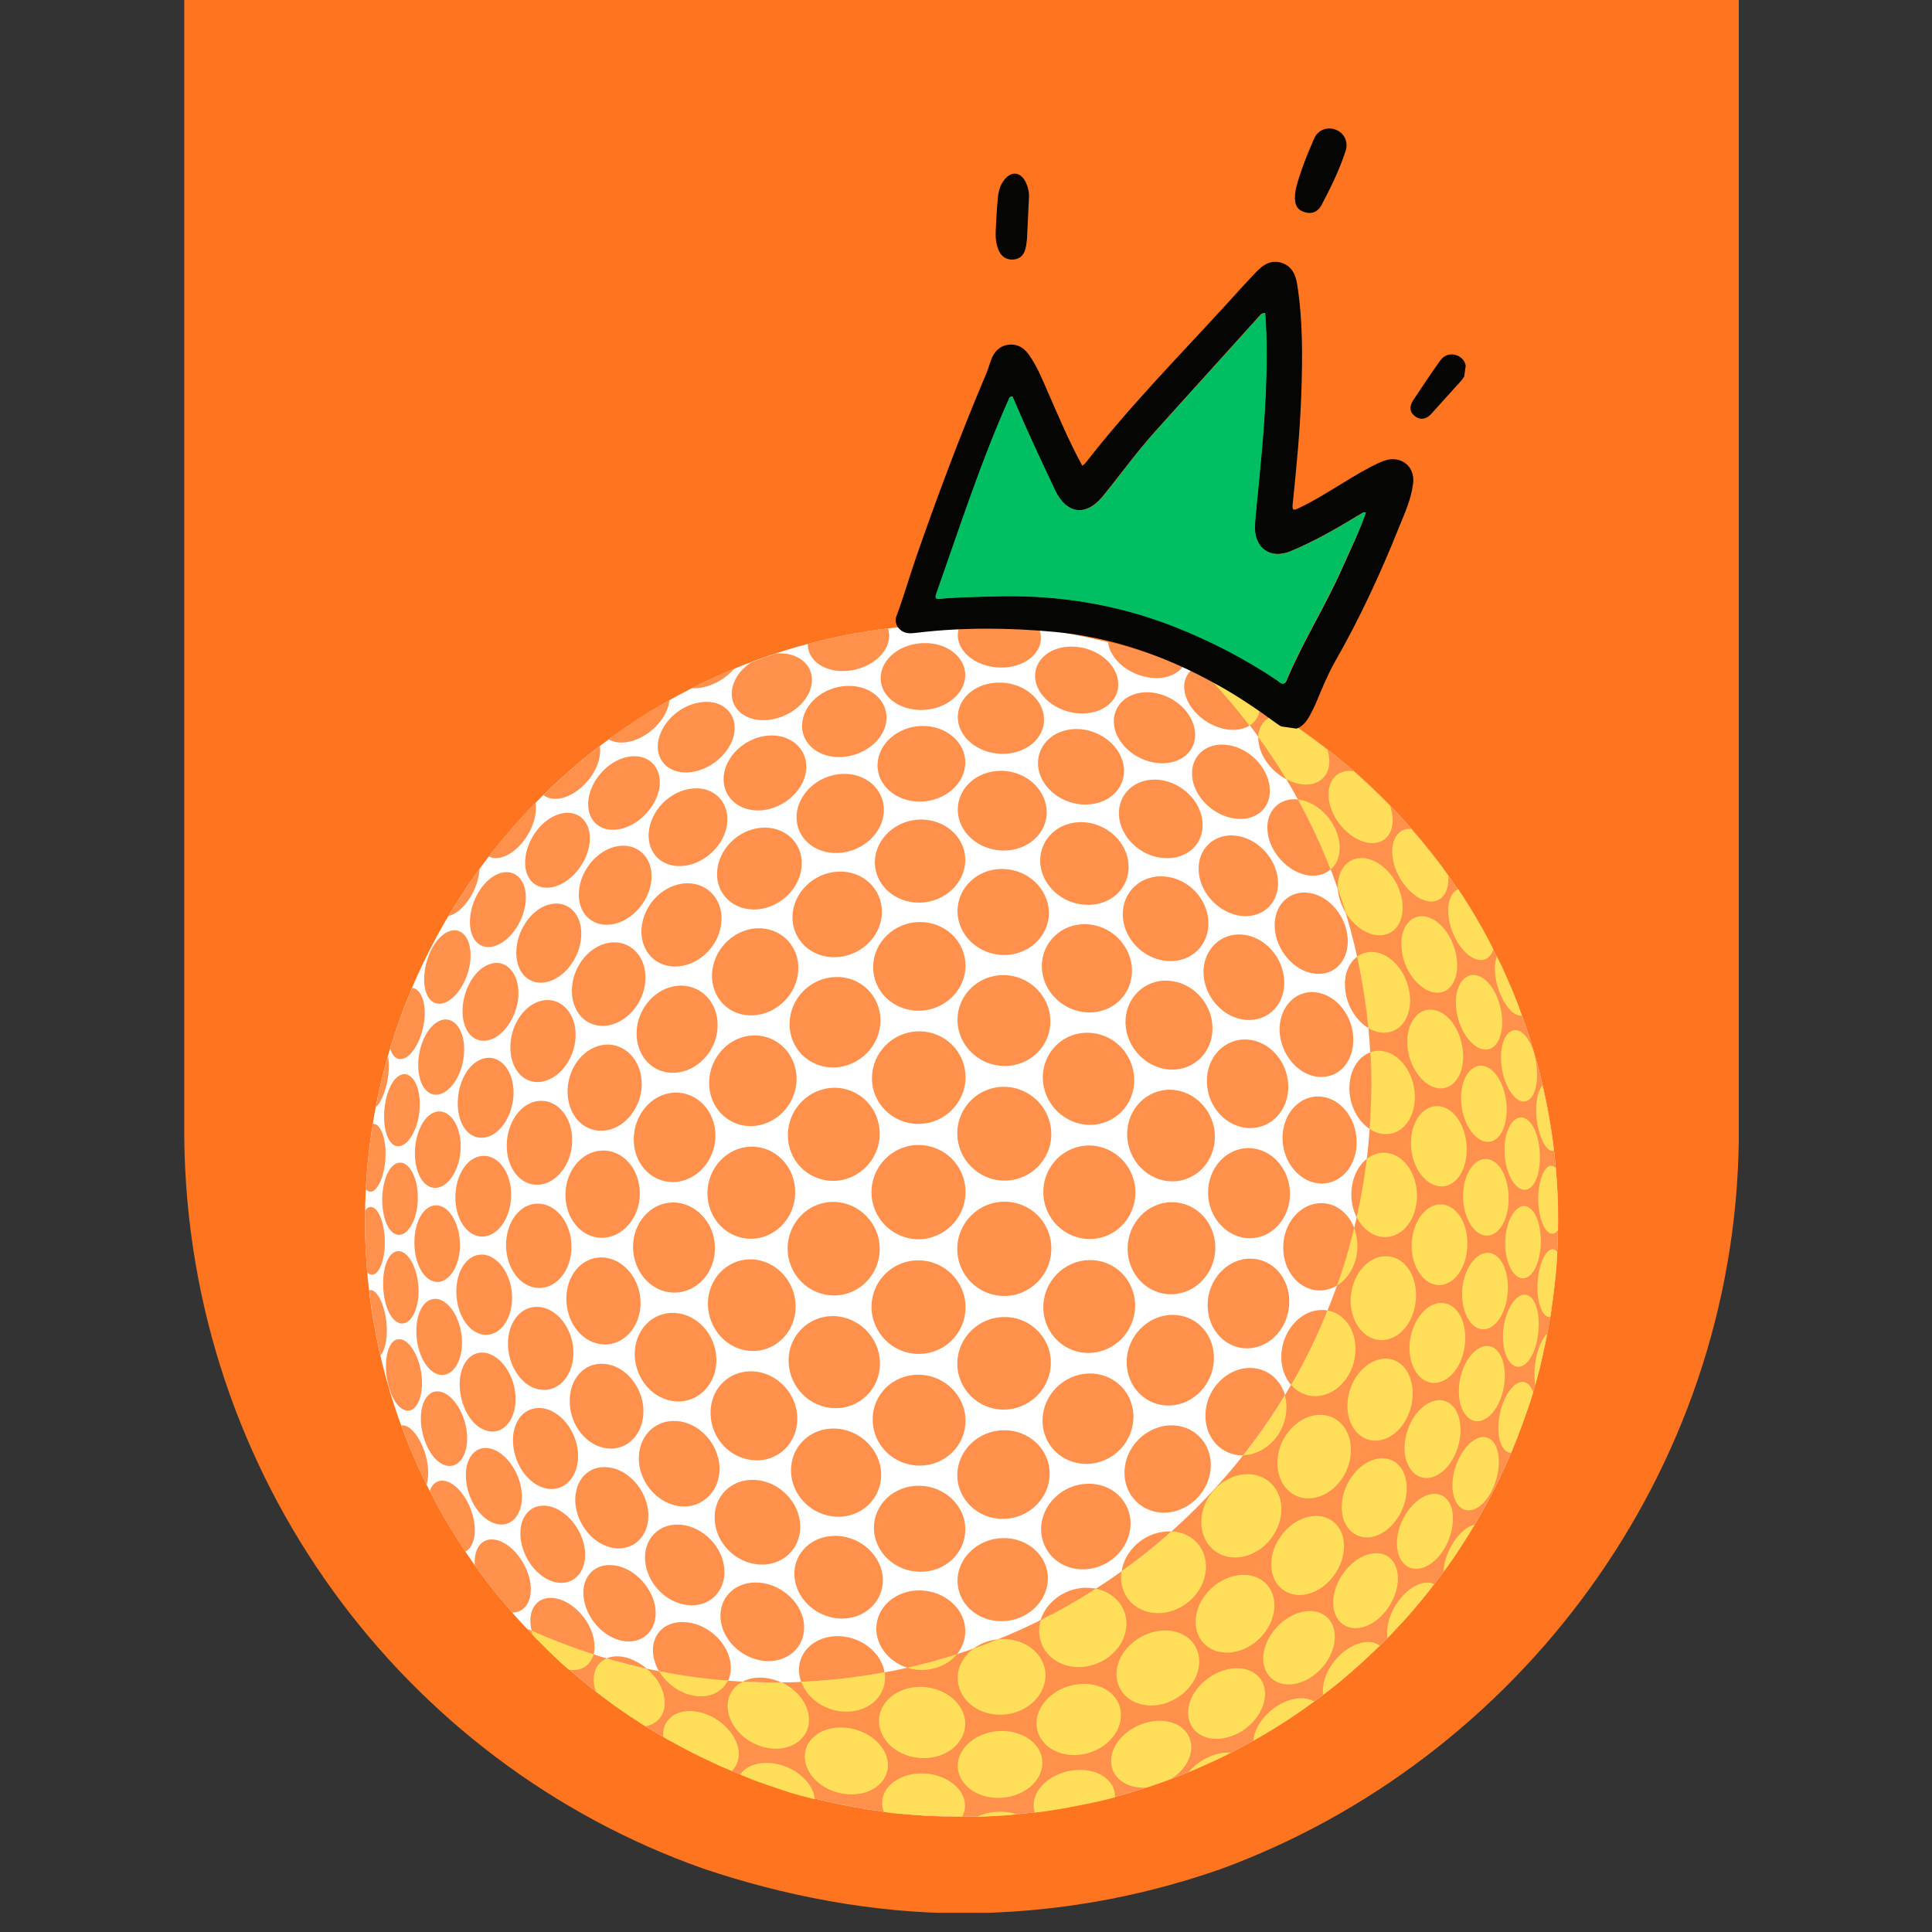 <svg version="1.0" preserveAspectRatio="xMidYMid meet" height="500" viewBox="0 0 375 375" zoomAndPan="magnify" width="500" xmlns:xlink="http://www.w3.org/1999/xlink" xmlns="http://www.w3.org/2000/svg"><rect x="0" y="0" width="375" height="375" fill="#333333" stroke="none"/><defs><clipPath id="71981b931b"><path clip-rule="nonzero" d="M 35.766 0 L 337.5 0 L 337.5 372 L 35.766 372 Z M 35.766 0"></path></clipPath><clipPath id="d70f94ecb1"><path clip-rule="nonzero" d="M 136.398 362.652 C 151.867 367.914 169.453 371.363 186.715 371.363 C 203.977 371.363 220.586 368.406 235.891 363.145 C 236.215 362.98 236.543 362.98 236.867 362.816 C 294.348 341.773 336.688 286.211 337.5 221.273 L 337.5 0 L 35.766 0 L 35.766 221.109 C 36.578 286.539 78.266 342.102 136.398 362.652 Z M 136.398 362.652"></path></clipPath><clipPath id="b12c90f936"><path clip-rule="nonzero" d="M 0.766 0 L 302.5 0 L 302.5 371.52 L 0.766 371.52 Z M 0.766 0"></path></clipPath><clipPath id="efdd7d4f16"><path clip-rule="nonzero" d="M 101.398 362.652 C 116.867 367.914 134.453 371.363 151.715 371.363 C 168.977 371.363 185.586 368.406 200.891 363.145 C 201.215 362.98 201.543 362.98 201.867 362.816 C 259.348 341.773 301.688 286.211 302.5 221.273 L 302.5 0 L 0.766 0 L 0.766 221.109 C 1.578 286.539 43.266 342.102 101.398 362.652 Z M 101.398 362.652"></path></clipPath><clipPath id="c695a0ddcc"><rect height="372" y="0" width="303" x="0"></rect></clipPath><clipPath id="f6fc1531ec"><path clip-rule="nonzero" d="M 70.844 121.105 L 302.594 121.105 L 302.594 352.855 L 70.844 352.855 Z M 70.844 121.105"></path></clipPath><clipPath id="1f7a2f606e"><path clip-rule="nonzero" d="M 103 131 L 302.594 131 L 302.594 352.855 L 103 352.855 Z M 103 131"></path></clipPath><clipPath id="b90cbc08fe"><path clip-rule="nonzero" d="M 173 50 L 275 50 L 275 142 L 173 142 Z M 173 50"></path></clipPath><clipPath id="00bc2eb901"><path clip-rule="nonzero" d="M 188.691 15.016 L 290.41 29.523 L 273.996 144.609 L 172.277 130.102 Z M 188.691 15.016"></path></clipPath><clipPath id="c5d61c8470"><path clip-rule="nonzero" d="M 188.691 15.016 L 290.41 29.523 L 273.996 144.609 L 172.277 130.102 Z M 188.691 15.016"></path></clipPath><clipPath id="60f1e1b65c"><path clip-rule="nonzero" d="M 251 24 L 262 24 L 262 42 L 251 42 Z M 251 24"></path></clipPath><clipPath id="70f55e75d5"><path clip-rule="nonzero" d="M 188.691 15.016 L 290.41 29.523 L 273.996 144.609 L 172.277 130.102 Z M 188.691 15.016"></path></clipPath><clipPath id="c35c7bc0e6"><path clip-rule="nonzero" d="M 188.691 15.016 L 290.41 29.523 L 273.996 144.609 L 172.277 130.102 Z M 188.691 15.016"></path></clipPath><clipPath id="f3481e89f4"><path clip-rule="nonzero" d="M 193 33 L 200 33 L 200 51 L 193 51 Z M 193 33"></path></clipPath><clipPath id="b559294065"><path clip-rule="nonzero" d="M 188.691 15.016 L 290.41 29.523 L 273.996 144.609 L 172.277 130.102 Z M 188.691 15.016"></path></clipPath><clipPath id="5cd5fa865c"><path clip-rule="nonzero" d="M 188.691 15.016 L 290.41 29.523 L 273.996 144.609 L 172.277 130.102 Z M 188.691 15.016"></path></clipPath><clipPath id="4fd111dd23"><path clip-rule="nonzero" d="M 273 68 L 285 68 L 285 82 L 273 82 Z M 273 68"></path></clipPath><clipPath id="7f709c235e"><path clip-rule="nonzero" d="M 188.691 15.016 L 290.41 29.523 L 273.996 144.609 L 172.277 130.102 Z M 188.691 15.016"></path></clipPath><clipPath id="322eb3700f"><path clip-rule="nonzero" d="M 188.691 15.016 L 290.41 29.523 L 273.996 144.609 L 172.277 130.102 Z M 188.691 15.016"></path></clipPath><clipPath id="0fddf4a6f2"><path clip-rule="nonzero" d="M 181 60 L 266 60 L 266 133 L 181 133 Z M 181 60"></path></clipPath><clipPath id="c19643f919"><path clip-rule="nonzero" d="M 188.691 15.016 L 290.41 29.523 L 273.996 144.609 L 172.277 130.102 Z M 188.691 15.016"></path></clipPath><clipPath id="e00763f205"><path clip-rule="nonzero" d="M 188.691 15.016 L 290.41 29.523 L 273.996 144.609 L 172.277 130.102 Z M 188.691 15.016"></path></clipPath></defs><g clip-path="url(#71981b931b)"><g clip-path="url(#d70f94ecb1)"><g transform="matrix(1, 0, 0, 1, 35, 0)"><g clip-path="url(#c695a0ddcc)"><g clip-path="url(#b12c90f936)"><g clip-path="url(#efdd7d4f16)"><path fill-rule="nonzero" fill-opacity="1" d="M 0.766 0 L 302.5 0 L 302.5 371.273 L 0.766 371.273 Z M 0.766 0" fill="#ff751f"></path></g></g></g></g></g></g><g clip-path="url(#f6fc1531ec)"><path fill-rule="nonzero" fill-opacity="1" d="M 302.418 236.871 C 302.418 300.797 250.582 352.633 186.652 352.633 C 153.352 352.633 123.34 338.57 102.219 316.086 C 82.746 295.387 70.844 267.539 70.844 236.871 C 70.844 172.945 122.68 121.105 186.605 121.105 C 203.824 121.105 220.145 124.871 234.773 131.598 C 274.711 149.848 302.418 190.16 302.418 236.871 Z M 302.418 236.871" fill="#ffffff"></path><path fill-rule="nonzero" fill-opacity="1" d="M 302.418 236.871 C 302.418 300.797 250.582 352.633 186.652 352.633 C 153.352 352.633 123.34 338.57 102.219 316.086 C 116.895 322.812 133.219 326.574 150.387 326.574 C 214.312 326.574 266.148 274.738 266.148 210.809 C 266.148 180.188 254.25 152.293 234.82 131.598 C 274.711 149.848 302.418 190.16 302.418 236.871 Z M 261.164 177.129 C 260.695 175.578 260.223 174.074 259.66 172.566 C 259.66 172.613 259.66 172.66 259.66 172.707 C 259.848 174.262 260.363 175.766 261.164 177.129 Z M 261.07 191.664 C 261.258 195.004 263.188 198.109 265.633 199.566 C 265.164 194.863 264.457 190.207 263.422 185.691 C 261.871 186.82 260.883 188.984 261.07 191.664 Z M 242.254 265.516 C 237.879 265.754 234.07 269.797 233.977 274.547 C 233.836 279.156 237.176 282.594 241.359 282.496 C 244.277 278.781 246.957 274.926 249.453 270.879 C 248.512 267.586 245.734 265.375 242.254 265.516 Z M 242.582 244.301 C 238.207 244.348 234.445 248.348 234.398 253.238 C 234.352 258.133 237.973 261.895 242.348 261.707 C 246.723 261.52 250.156 257.52 250.25 252.816 C 250.344 248.066 247.004 244.254 242.582 244.301 Z M 256.508 233.531 C 252.508 233.484 249.074 237.34 249.074 242.09 C 249.027 246.891 252.414 250.652 256.414 250.465 C 257.543 250.418 258.625 250.09 259.52 249.523 C 260.789 245.902 261.918 242.184 262.859 238.375 C 261.777 235.555 259.375 233.531 256.508 233.531 Z M 242.535 222.852 C 238.16 222.711 234.445 226.617 234.492 231.508 C 234.492 236.398 238.258 240.352 242.629 240.352 C 247.004 240.305 250.391 236.398 250.391 231.695 C 250.344 226.945 246.91 222.992 242.535 222.852 Z M 256.18 212.832 C 252.227 212.598 248.887 216.219 248.934 220.969 C 248.98 225.723 252.461 229.672 256.461 229.719 C 260.457 229.766 263.422 226.098 263.328 221.535 C 263.234 216.973 260.129 213.066 256.18 212.832 Z M 242.488 218.949 C 246.863 219.09 250.156 215.371 250.062 210.715 C 249.922 206.059 246.441 202.062 242.113 201.777 C 237.738 201.496 234.164 205.164 234.258 209.965 C 234.305 214.809 238.066 218.855 242.488 218.949 Z M 255.379 192.605 C 251.426 192.137 248.227 195.523 248.371 200.133 C 248.559 204.742 252.086 208.789 256.035 209.023 C 260.035 209.305 262.859 205.871 262.668 201.402 C 262.48 197.027 259.328 193.078 255.379 192.605 Z M 249.262 190.301 C 249.027 185.785 245.5 181.832 241.219 181.41 C 236.938 180.988 233.457 184.375 233.598 188.984 C 233.789 193.641 237.598 197.688 241.926 197.969 C 246.301 198.25 249.5 194.816 249.262 190.301 Z M 247.43 180.141 C 247.711 184.562 251.285 188.562 255.191 188.984 C 259.141 189.453 261.871 186.301 261.586 182.07 C 261.258 177.836 258.059 173.93 254.156 173.32 C 250.25 172.707 247.145 175.719 247.43 180.141 Z M 239.996 162.219 C 235.762 161.652 232.422 164.711 232.66 169.039 C 232.895 173.414 236.703 177.316 240.984 177.789 C 245.266 178.211 248.371 175.105 248.039 170.828 C 247.711 166.641 244.184 162.781 239.996 162.219 Z M 246.016 161.277 C 246.348 165.371 249.969 169.273 253.824 169.887 C 255.613 170.168 257.164 169.746 258.246 168.758 C 256.414 164.055 254.297 159.539 251.898 155.164 C 248.371 154.785 245.688 157.375 246.016 161.277 Z M 231.387 150.602 C 231.672 154.598 235.48 158.363 239.715 158.879 C 243.949 159.441 246.863 156.668 246.441 152.766 C 246.016 148.859 242.488 145.238 238.398 144.625 C 234.305 143.969 231.105 146.602 231.387 150.602 Z M 244.277 143.969 C 244.605 146.883 246.863 149.801 249.688 151.258 C 247.992 148.438 246.16 145.66 244.23 143.027 C 244.23 143.309 244.23 143.637 244.277 143.969 Z M 229.883 133.902 C 230.258 137.43 233.977 140.91 238.066 141.57 C 239.902 141.852 241.453 141.52 242.582 140.816 C 240.137 137.617 237.551 134.512 234.773 131.598 C 233.598 131.078 232.422 130.562 231.246 130.043 C 230.258 130.938 229.695 132.301 229.883 133.902 Z M 211.02 288 C 206.176 288.145 202.129 292.094 202.082 296.703 C 202.035 301.312 205.848 304.84 210.598 304.605 C 215.348 304.371 219.254 300.562 219.441 296 C 219.582 291.434 215.867 287.812 211.02 288 Z M 227.012 276.664 C 222.355 276.898 218.359 280.898 218.266 285.648 C 218.125 290.355 221.887 293.883 226.449 293.598 C 231.059 293.27 234.82 289.32 235.012 284.707 C 235.199 280.051 231.672 276.477 227.012 276.664 Z M 211.113 284.145 C 215.961 284.004 219.91 280.004 220.004 275.16 C 220.098 270.363 216.289 266.504 211.398 266.598 C 206.504 266.691 202.41 270.738 202.363 275.629 C 202.27 280.523 206.27 284.285 211.113 284.145 Z M 227.438 255.215 C 222.734 255.309 218.734 259.402 218.688 264.293 C 218.641 269.188 222.449 272.996 227.109 272.809 C 231.766 272.621 235.527 268.574 235.621 263.777 C 235.715 258.93 232.141 255.121 227.438 255.215 Z M 211.539 244.586 C 206.598 244.586 202.508 248.723 202.508 253.711 C 202.508 258.742 206.504 262.695 211.445 262.602 C 216.336 262.508 220.285 258.414 220.332 253.477 C 220.332 248.535 216.477 244.539 211.539 244.586 Z M 227.438 251.219 C 232.141 251.121 235.855 247.078 235.902 242.23 C 235.902 237.34 232.234 233.391 227.531 233.344 C 222.828 233.293 218.875 237.34 218.875 242.328 C 218.828 247.312 222.734 251.312 227.438 251.219 Z M 211.539 240.492 C 216.477 240.492 220.383 236.398 220.383 231.461 C 220.383 226.473 216.43 222.43 211.492 222.336 C 206.551 222.289 202.508 226.332 202.508 231.367 C 202.508 236.445 206.598 240.492 211.539 240.492 Z M 227.297 211.516 C 222.594 211.375 218.734 215.277 218.781 220.219 C 218.828 225.203 222.781 229.25 227.484 229.297 C 232.188 229.344 235.855 225.391 235.809 220.547 C 235.762 215.75 232 211.703 227.297 211.516 Z M 211.254 200.461 C 206.363 200.32 202.363 204.227 202.41 209.211 C 202.461 214.148 206.504 218.242 211.445 218.336 C 216.383 218.383 220.238 214.434 220.145 209.539 C 220.098 204.602 216.148 200.555 211.254 200.461 Z M 210.879 179.387 C 206.082 179.199 202.176 182.867 202.223 187.621 C 202.27 192.371 206.316 196.367 211.207 196.512 C 216.102 196.652 219.863 192.887 219.723 188.184 C 219.582 183.527 215.676 179.574 210.879 179.387 Z M 226.027 170.121 C 221.465 169.746 217.793 173.133 217.934 177.695 C 218.074 182.258 222.027 186.254 226.684 186.539 C 231.293 186.82 234.773 183.34 234.539 178.871 C 234.352 174.355 230.59 170.496 226.027 170.121 Z M 219.062 167.957 C 218.875 163.535 214.973 159.867 210.316 159.586 C 205.609 159.348 201.848 162.688 201.895 167.156 C 201.988 171.625 205.988 175.438 210.785 175.625 C 215.582 175.859 219.254 172.379 219.062 167.957 Z M 233.41 159.633 C 233.129 155.492 229.367 151.824 224.945 151.352 C 220.523 150.93 216.996 153.941 217.184 158.172 C 217.371 162.406 221.32 166.219 225.836 166.547 C 230.398 166.922 233.738 163.77 233.41 159.633 Z M 209.562 141.52 C 205 141.238 201.379 144.203 201.473 148.297 C 201.566 152.34 205.516 155.914 210.172 156.152 C 214.879 156.387 218.406 153.281 218.172 149.234 C 217.887 145.238 214.078 141.852 209.562 141.52 Z M 209.422 138.465 C 213.938 138.746 217.324 136.02 217.043 132.441 C 216.758 128.867 213.043 125.809 208.668 125.527 C 204.293 125.199 200.812 127.785 200.906 131.359 C 201.047 134.938 204.859 138.18 209.422 138.465 Z M 223.391 131.551 C 226.215 131.879 228.52 130.938 229.602 129.34 C 224.898 127.457 220.051 125.855 215.066 124.633 C 215.395 127.926 219.156 131.078 223.391 131.551 Z M 178.609 308.699 C 173.766 308.605 169.953 312.086 170.098 316.32 C 170.191 319.707 172.73 322.621 176.117 323.703 C 179.41 322.953 182.609 322.059 185.762 321.07 C 186.746 319.848 187.359 318.293 187.359 316.648 C 187.406 312.367 183.457 308.793 178.609 308.699 Z M 194.746 298.539 C 189.852 298.586 185.855 302.348 185.855 306.816 C 185.855 311.285 189.758 314.766 194.555 314.672 C 199.355 314.578 203.258 310.957 203.398 306.535 C 203.492 302.113 199.637 298.492 194.746 298.539 Z M 178.422 288.379 C 173.484 288.332 169.578 292.047 169.625 296.656 C 169.719 301.266 173.672 305.031 178.562 305.078 C 183.406 305.172 187.359 301.5 187.359 296.891 C 187.406 292.281 183.359 288.426 178.422 288.379 Z M 194.746 294.82 C 199.637 294.773 203.684 290.871 203.73 286.168 C 203.824 281.418 199.824 277.559 194.84 277.605 C 189.852 277.652 185.809 281.605 185.809 286.355 C 185.855 291.105 189.852 294.871 194.746 294.82 Z M 178.422 284.473 C 183.359 284.52 187.406 280.664 187.406 275.77 C 187.406 270.879 183.312 266.883 178.328 266.832 C 173.293 266.785 169.297 270.738 169.391 275.629 C 169.438 280.477 173.438 284.426 178.422 284.473 Z M 194.887 273.609 C 199.871 273.559 203.918 269.516 203.965 264.574 C 204.012 259.637 199.965 255.59 194.934 255.637 C 189.898 255.637 185.809 259.73 185.809 264.719 C 185.855 269.656 189.898 273.656 194.887 273.609 Z M 178.281 262.789 C 183.312 262.836 187.406 258.789 187.406 253.758 C 187.406 248.723 183.312 244.633 178.234 244.633 C 173.199 244.633 169.156 248.676 169.156 253.711 C 169.203 258.695 173.293 262.789 178.281 262.789 Z M 194.98 233.246 C 189.945 233.246 185.809 237.34 185.809 242.422 C 185.809 247.5 189.898 251.547 194.934 251.547 C 199.965 251.547 204.059 247.406 204.059 242.375 C 204.105 237.34 200.059 233.246 194.98 233.246 Z M 178.234 240.539 C 183.266 240.539 187.406 236.445 187.406 231.367 C 187.406 226.285 183.312 222.242 178.281 222.242 C 173.246 222.242 169.156 226.379 169.156 231.414 C 169.156 236.398 173.199 240.492 178.234 240.539 Z M 194.98 229.156 C 200.012 229.156 204.059 225.109 204.059 220.078 C 204.012 215.09 199.965 211 194.934 210.953 C 189.898 210.902 185.809 214.949 185.809 219.984 C 185.809 225.016 189.945 229.156 194.98 229.156 Z M 178.281 218.148 C 183.312 218.148 187.406 214.055 187.406 209.07 C 187.406 204.082 183.312 200.133 178.328 200.18 C 173.34 200.227 169.297 204.273 169.25 209.211 C 169.203 214.148 173.246 218.148 178.281 218.148 Z M 194.84 189.266 C 189.898 189.219 185.855 193.078 185.855 197.969 C 185.855 202.859 189.945 206.859 194.934 206.906 C 199.965 206.953 203.965 203 203.871 198.109 C 203.824 193.312 199.777 189.312 194.84 189.266 Z M 178.469 178.965 C 173.578 179.012 169.531 182.914 169.484 187.621 C 169.391 192.371 173.391 196.227 178.375 196.18 C 183.359 196.133 187.406 192.184 187.406 187.434 C 187.406 182.68 183.406 178.918 178.469 178.965 Z M 194.652 168.664 C 189.805 168.57 185.855 172.238 185.855 176.848 C 185.855 181.457 189.852 185.316 194.793 185.363 C 199.73 185.41 203.637 181.691 203.59 177.082 C 203.492 172.52 199.543 168.758 194.652 168.664 Z M 178.656 159.066 C 173.859 159.16 169.953 162.781 169.812 167.203 C 169.719 171.625 173.578 175.25 178.469 175.203 C 183.359 175.156 187.359 171.391 187.359 166.922 C 187.359 162.5 183.457 159.02 178.656 159.066 Z M 194.461 149.613 C 189.758 149.52 185.902 152.859 185.902 157.137 C 185.902 161.418 189.805 164.992 194.652 165.09 C 199.496 165.184 203.305 161.703 203.164 157.469 C 203.023 153.188 199.168 149.707 194.461 149.613 Z M 178.938 140.91 C 174.328 141.004 170.473 144.297 170.332 148.344 C 170.191 152.387 173.953 155.68 178.703 155.586 C 183.504 155.492 187.359 152.059 187.359 148.012 C 187.359 143.969 183.551 140.816 178.938 140.91 Z M 194.414 146.32 C 199.121 146.414 202.789 143.309 202.648 139.5 C 202.508 135.688 198.742 132.582 194.18 132.488 C 189.617 132.395 185.949 135.312 185.902 139.168 C 185.902 142.98 189.711 146.227 194.414 146.32 Z M 178.988 137.805 C 183.598 137.711 187.359 134.652 187.359 131.031 C 187.359 127.457 183.691 124.68 179.27 124.824 C 174.801 124.918 171.082 127.832 170.941 131.406 C 170.754 134.984 174.375 137.898 178.988 137.805 Z M 194.133 129.574 C 198.648 129.668 202.176 126.984 202.035 123.645 C 201.988 123.129 201.895 122.566 201.707 122.094 C 196.719 121.438 191.734 121.105 186.605 121.105 C 186.559 121.105 186.512 121.105 186.465 121.105 C 186.137 121.766 185.902 122.469 185.902 123.27 C 185.902 126.609 189.57 129.48 194.133 129.574 Z M 163.086 317.59 C 158.383 317.355 154.855 320.457 155.09 324.504 C 155.137 325.164 155.277 325.82 155.516 326.48 C 161.016 326.246 166.426 325.633 171.695 324.645 C 171.133 320.93 167.414 317.824 163.086 317.59 Z M 147.422 307.195 C 142.859 306.816 139.566 309.969 139.852 314.109 C 140.133 318.246 143.895 321.918 148.316 322.387 C 152.738 322.812 156.266 319.801 156.078 315.566 C 155.891 311.379 151.938 307.57 147.422 307.195 Z M 162.477 298.113 C 157.676 297.926 154.008 301.406 154.195 305.781 C 154.387 310.203 158.289 313.875 162.945 314.156 C 167.648 314.391 171.414 311.051 171.367 306.582 C 171.273 302.16 167.273 298.305 162.477 298.113 Z M 147.234 303.664 C 151.797 304.043 155.469 300.656 155.324 296.094 C 155.184 291.531 151.234 287.531 146.578 287.25 C 141.965 286.965 138.484 290.449 138.723 294.918 C 138.91 299.434 142.672 303.289 147.234 303.664 Z M 162.383 294.398 C 167.18 294.586 171.082 290.918 171.035 286.168 C 170.988 281.418 166.898 277.418 162.051 277.277 C 157.16 277.137 153.398 280.898 153.539 285.602 C 153.633 290.258 157.582 294.211 162.383 294.398 Z M 146.434 283.438 C 151.047 283.723 154.855 280.051 154.762 275.207 C 154.668 270.363 150.668 266.316 146.012 266.176 C 141.309 266.035 137.781 269.75 137.922 274.453 C 138.016 279.207 141.777 283.203 146.434 283.438 Z M 161.957 273.324 C 166.852 273.465 170.848 269.562 170.801 264.574 C 170.754 259.637 166.711 255.543 161.77 255.449 C 156.832 255.402 152.973 259.355 153.066 264.246 C 153.16 269.141 157.066 273.184 161.957 273.324 Z M 145.918 262.223 C 150.621 262.363 154.48 258.461 154.434 253.523 C 154.387 248.535 150.434 244.492 145.73 244.441 C 141.027 244.395 137.355 248.348 137.402 253.191 C 137.496 258.039 141.215 262.082 145.918 262.223 Z M 145.777 222.57 C 141.074 222.664 137.355 226.711 137.309 231.555 C 137.309 236.445 140.98 240.398 145.684 240.445 C 150.387 240.492 154.34 236.445 154.34 231.461 C 154.387 226.426 150.48 222.477 145.777 222.57 Z M 161.816 211.141 C 156.926 211.234 152.973 215.324 152.926 220.266 C 152.879 225.203 156.785 229.203 161.723 229.203 C 166.664 229.203 170.754 225.062 170.754 220.078 C 170.754 215.043 166.758 211.047 161.816 211.141 Z M 146.152 200.98 C 141.496 201.168 137.734 205.211 137.641 210.012 C 137.543 214.809 141.168 218.664 145.871 218.57 C 150.574 218.477 154.574 214.387 154.621 209.492 C 154.621 204.555 150.809 200.789 146.152 200.98 Z M 162.145 189.641 C 157.301 189.785 153.352 193.781 153.258 198.629 C 153.16 203.426 156.973 207.281 161.863 207.188 C 166.758 207.094 170.848 203.047 170.895 198.156 C 170.941 193.266 166.992 189.453 162.145 189.641 Z M 146.766 180.188 C 142.156 180.516 138.391 184.469 138.203 189.078 C 138.016 193.688 141.543 197.309 146.199 197.074 C 150.855 196.84 154.855 192.84 154.949 188.09 C 155.09 183.434 151.375 179.906 146.766 180.188 Z M 162.664 169.18 C 157.914 169.414 154.008 173.227 153.82 177.789 C 153.68 182.352 157.395 185.973 162.242 185.785 C 167.086 185.645 171.133 181.691 171.18 177.082 C 171.227 172.473 167.414 168.945 162.664 169.18 Z M 147.707 160.668 C 143.191 161.09 139.473 164.852 139.191 169.18 C 138.91 173.508 142.344 176.801 146.906 176.52 C 151.516 176.188 155.469 172.285 155.609 167.863 C 155.797 163.488 152.223 160.289 147.707 160.668 Z M 163.324 150.223 C 158.711 150.504 154.855 154.082 154.621 158.266 C 154.387 162.5 158.008 165.793 162.758 165.559 C 167.508 165.324 171.461 161.605 171.555 157.375 C 171.648 153.094 167.934 149.941 163.324 150.223 Z M 163.465 146.93 C 168.074 146.648 171.977 143.262 172.07 139.453 C 172.164 135.641 168.59 132.867 164.168 133.148 C 159.699 133.43 155.938 136.676 155.703 140.488 C 155.371 144.25 158.855 147.215 163.465 146.93 Z M 142.062 134.09 C 141.684 137.617 144.789 140.203 149.164 139.734 C 153.539 139.262 157.348 135.922 157.582 132.348 C 157.82 128.867 154.715 126.516 150.668 126.844 C 149.07 127.363 147.469 127.926 145.871 128.539 C 143.754 129.855 142.297 131.926 142.062 134.09 Z M 164.262 130.23 C 168.73 129.949 172.496 126.891 172.59 123.551 C 172.59 122.988 172.543 122.469 172.355 121.953 C 167.039 122.613 161.863 123.598 156.785 124.965 C 156.738 128.164 159.984 130.516 164.262 130.23 Z M 141.824 323.188 C 141.543 319.188 137.734 315.426 133.5 314.906 C 129.266 314.344 126.348 317.117 126.773 321.023 C 126.914 322.199 127.289 323.375 127.949 324.41 C 132.324 325.258 136.793 325.867 141.309 326.246 C 141.73 325.352 141.918 324.316 141.824 323.188 Z M 119.387 303.855 C 115.484 303.242 112.848 306.02 113.273 309.969 C 113.695 313.922 116.941 317.73 120.801 318.484 C 124.609 319.234 127.574 316.555 127.242 312.461 C 126.867 308.371 123.293 304.465 119.387 303.855 Z M 140.602 304.699 C 140.367 300.324 136.559 296.422 132.277 295.953 C 127.996 295.527 124.891 298.633 125.219 302.914 C 125.551 307.148 129.078 311.004 133.312 311.52 C 137.496 312.086 140.836 309.074 140.602 304.699 Z M 119.105 300.469 C 123.012 301.078 126.113 298.066 125.832 293.645 C 125.551 289.223 121.977 285.227 118.07 284.805 C 114.121 284.332 111.391 287.484 111.672 291.719 C 112.004 295.953 115.203 299.855 119.105 300.469 Z M 132.043 292.375 C 136.32 292.801 139.805 289.414 139.66 284.805 C 139.473 280.145 135.664 276.102 131.336 275.82 C 126.961 275.535 123.809 278.969 123.996 283.484 C 124.234 287.953 127.762 291.906 132.043 292.375 Z M 117.883 281.133 C 121.832 281.605 125.031 278.219 124.891 273.609 C 124.703 268.996 121.176 264.953 117.223 264.719 C 113.227 264.434 110.402 267.867 110.59 272.336 C 110.734 276.758 113.93 280.711 117.883 281.133 Z M 131.195 272.008 C 135.57 272.289 139.145 268.621 139.051 263.824 C 138.957 258.977 135.191 254.934 130.77 254.84 C 126.398 254.699 123.105 258.414 123.199 263.07 C 123.34 267.727 126.82 271.727 131.195 272.008 Z M 117.082 260.953 C 121.035 261.188 124.375 257.566 124.328 252.816 C 124.281 248.066 120.801 244.113 116.801 244.066 C 112.801 244.02 109.84 247.688 109.934 252.25 C 109.98 256.816 113.086 260.719 117.082 260.953 Z M 130.723 250.887 C 135.098 251.027 138.816 247.125 138.77 242.23 C 138.77 237.34 135.004 233.391 130.629 233.391 C 126.254 233.438 122.867 237.34 122.867 242.043 C 122.914 246.844 126.348 250.793 130.723 250.887 Z M 116.754 240.258 C 120.75 240.305 124.188 236.445 124.188 231.695 C 124.234 226.898 120.848 223.133 116.848 223.324 C 112.848 223.465 109.793 227.32 109.746 231.883 C 109.746 236.445 112.754 240.211 116.754 240.258 Z M 130.914 212.082 C 126.539 212.27 123.105 216.266 123.012 220.969 C 122.914 225.676 126.254 229.484 130.676 229.438 C 135.051 229.391 138.816 225.391 138.863 220.5 C 138.91 215.656 135.285 211.891 130.914 212.082 Z M 117.414 202.766 C 113.461 203.145 110.309 207.047 110.168 211.562 C 110.027 216.078 112.945 219.652 116.941 219.465 C 120.941 219.324 124.422 215.324 124.562 210.621 C 124.656 205.918 121.363 202.438 117.414 202.766 Z M 131.57 191.336 C 127.242 191.711 123.715 195.711 123.574 200.273 C 123.387 204.883 126.633 208.457 131.008 208.223 C 135.383 207.988 139.191 203.941 139.285 199.191 C 139.426 194.488 135.898 190.961 131.57 191.336 Z M 118.398 182.965 C 114.496 183.48 111.25 187.434 111.016 191.805 C 110.781 196.18 113.555 199.426 117.555 199.098 C 121.504 198.723 125.078 194.723 125.27 190.207 C 125.504 185.645 122.352 182.445 118.398 182.965 Z M 132.605 171.484 C 128.324 172.004 124.797 175.906 124.516 180.281 C 124.234 184.656 127.383 187.949 131.711 187.574 C 136.039 187.195 139.852 183.199 140.039 178.684 C 140.273 174.215 136.887 171.016 132.605 171.484 Z M 119.859 164.242 C 116 164.945 112.754 168.758 112.379 172.898 C 112.004 177.035 114.73 179.953 118.637 179.434 C 122.539 178.918 126.16 174.918 126.445 170.688 C 126.773 166.406 123.715 163.582 119.859 164.242 Z M 134.016 153.094 C 129.832 153.703 126.301 157.422 125.926 161.512 C 125.551 165.605 128.559 168.57 132.84 168.051 C 137.074 167.535 140.883 163.676 141.168 159.539 C 141.449 155.305 138.203 152.48 134.016 153.094 Z M 120.188 160.949 C 124.043 160.242 127.621 156.434 128.043 152.527 C 128.418 148.625 125.551 146.133 121.738 146.93 C 117.977 147.73 114.684 151.398 114.215 155.211 C 113.742 159.066 116.332 161.652 120.188 160.949 Z M 134.301 149.848 C 138.438 149.234 142.25 145.613 142.578 141.852 C 142.906 138.086 139.805 135.641 135.758 136.348 C 131.711 137.004 128.184 140.488 127.715 144.203 C 127.289 147.871 130.16 150.457 134.301 149.848 Z M 115.344 318.766 C 114.918 314.906 111.578 311.098 108.145 310.297 C 104.711 309.5 102.5 311.898 103.02 315.613 C 103.066 315.941 103.113 316.273 103.207 316.555 C 107.109 318.293 111.109 319.848 115.25 321.164 C 115.391 320.457 115.438 319.66 115.344 318.766 Z M 102.973 307.57 C 102.547 303.664 99.539 299.809 96.574 298.961 C 93.703 298.16 91.918 300.371 92.152 303.809 C 94.41 306.957 96.809 310.016 99.348 312.98 C 101.746 313.074 103.348 310.91 102.973 307.57 Z M 107.77 307.098 C 111.203 307.898 113.883 305.219 113.555 301.078 C 113.18 296.891 109.887 292.988 106.453 292.328 C 102.973 291.719 100.668 294.445 101.043 298.445 C 101.418 302.441 104.336 306.301 107.77 307.098 Z M 101.277 289.789 C 100.949 285.648 98.031 281.746 95.07 281.133 C 92.059 280.523 90.129 283.297 90.457 287.203 C 90.789 291.152 93.281 294.965 96.246 295.762 C 99.254 296.609 101.605 293.93 101.277 289.789 Z M 106.168 288.941 C 109.652 289.555 112.426 286.543 112.191 282.121 C 111.957 277.699 108.711 273.75 105.23 273.324 C 101.746 272.902 99.301 276.008 99.586 280.191 C 99.867 284.426 102.688 288.285 106.168 288.941 Z M 94.832 277.793 C 97.797 278.406 100.289 275.395 100.055 271.066 C 99.867 266.738 97.043 262.93 94.035 262.555 C 91.023 262.223 89 265.281 89.234 269.328 C 89.473 273.418 91.824 277.23 94.832 277.793 Z M 105.039 269.75 C 108.523 270.172 111.438 266.832 111.297 262.27 C 111.156 257.707 108.004 253.852 104.477 253.664 C 100.949 253.477 98.457 256.863 98.598 261.188 C 98.785 265.516 101.559 269.375 105.039 269.75 Z M 88.578 250.934 C 88.672 255.121 90.93 258.742 93.941 259.074 C 96.949 259.402 99.488 256.109 99.395 251.688 C 99.301 247.266 96.574 243.598 93.609 243.504 C 90.602 243.457 88.484 246.75 88.578 250.934 Z M 104.336 233.625 C 100.809 233.672 98.219 237.293 98.219 241.715 C 98.266 246.09 100.902 249.805 104.43 249.992 C 107.957 250.184 110.969 246.559 110.922 241.949 C 110.922 237.293 107.863 233.578 104.336 233.625 Z M 93.656 224.359 C 90.648 224.547 88.438 228.121 88.391 232.309 C 88.344 236.492 90.551 239.926 93.516 240.023 C 96.527 240.07 99.16 236.539 99.207 232.07 C 99.301 227.602 96.668 224.121 93.656 224.359 Z M 104.336 229.957 C 107.863 229.906 110.969 226.098 111.062 221.488 C 111.156 216.879 108.191 213.398 104.664 213.68 C 101.137 213.961 98.457 217.773 98.359 222.148 C 98.266 226.52 100.855 230.051 104.336 229.957 Z M 93.75 220.828 C 96.762 220.641 99.488 216.879 99.68 212.457 C 99.82 208.082 97.328 204.883 94.316 205.355 C 91.305 205.824 89 209.539 88.859 213.68 C 88.672 217.867 90.742 221.066 93.75 220.828 Z M 105.559 194.16 C 102.078 194.676 99.254 198.531 99.066 202.812 C 98.879 207.094 101.324 210.34 104.805 210.012 C 108.285 209.68 111.531 205.777 111.719 201.262 C 111.91 196.84 109.039 193.641 105.559 194.16 Z M 95.492 187.008 C 92.48 187.715 90.082 191.523 89.801 195.523 C 89.52 199.52 91.492 202.438 94.504 201.965 C 97.469 201.496 100.336 197.641 100.617 193.359 C 100.855 189.125 98.457 186.301 95.492 187.008 Z M 106.922 175.484 C 103.441 176.188 100.57 180.094 100.242 184.188 C 99.914 188.277 102.266 191.195 105.746 190.676 C 109.227 190.16 112.52 186.207 112.801 181.883 C 113.133 177.602 110.402 174.777 106.922 175.484 Z M 95.727 183.715 C 98.691 183.012 101.652 179.105 102.031 175.059 C 102.406 171.016 100.102 168.57 97.137 169.461 C 94.176 170.355 91.633 174.168 91.258 178.023 C 90.883 181.832 92.762 184.422 95.727 183.715 Z M 107.25 172.191 C 110.684 171.484 114.023 167.582 114.449 163.535 C 114.871 159.539 112.238 157.043 108.805 157.938 C 105.371 158.832 102.453 162.594 101.984 166.453 C 101.512 170.309 103.77 172.898 107.25 172.191 Z M 92.105 296 C 91.73 292.141 89.188 288.285 86.695 287.531 C 85.145 287.062 83.969 287.812 83.402 289.414 C 85.473 293.457 87.777 297.41 90.316 301.172 C 91.586 300.516 92.387 298.633 92.105 296 Z M 90.648 278.453 C 90.363 274.359 87.918 270.645 85.473 270.125 C 83.027 269.609 81.473 272.336 81.711 276.148 C 81.992 279.957 83.969 283.676 86.461 284.426 C 88.906 285.18 90.93 282.496 90.648 278.453 Z M 80.816 258.836 C 80.957 262.742 82.84 266.316 85.285 266.832 C 87.73 267.352 89.848 264.34 89.66 260.156 C 89.52 255.969 87.164 252.348 84.719 252.109 C 82.273 251.922 80.676 254.934 80.816 258.836 Z M 84.672 248.816 C 87.117 249.055 89.328 245.762 89.281 241.527 C 89.234 237.293 87.023 233.859 84.578 233.953 C 82.133 234.047 80.391 237.293 80.438 241.246 C 80.438 245.195 82.227 248.582 84.672 248.816 Z M 77.383 239.691 C 79.262 239.785 81.098 236.539 81.098 232.543 C 81.145 228.496 79.355 225.438 77.477 225.676 C 75.547 225.91 74.23 229.109 74.184 232.824 C 74.184 236.492 75.453 239.598 77.383 239.691 Z M 84.906 215.75 C 82.461 216.125 80.629 219.605 80.535 223.559 C 80.438 227.508 82.133 230.66 84.578 230.566 C 87.023 230.473 89.328 226.992 89.422 222.758 C 89.52 218.523 87.355 215.422 84.906 215.75 Z M 77.523 222.477 C 79.406 222.242 81.332 218.809 81.473 214.809 C 81.617 210.809 79.969 208.035 78.039 208.551 C 76.113 209.07 74.699 212.504 74.559 216.172 C 74.418 219.891 75.641 222.711 77.523 222.477 Z M 85.051 212.457 C 87.496 212.082 89.895 208.41 90.082 204.273 C 90.316 200.133 88.246 197.309 85.801 197.969 C 83.355 198.629 81.379 202.25 81.191 206.105 C 81.004 209.965 82.602 212.832 85.051 212.457 Z M 78.227 205.496 C 80.156 204.977 82.133 201.355 82.414 197.449 C 82.648 194.16 81.52 191.852 79.969 191.758 C 78.371 195.57 76.91 199.52 75.734 203.52 C 76.16 205.023 77.051 205.824 78.227 205.496 Z M 86.035 194.723 C 88.484 194.062 90.977 190.254 91.305 186.301 C 91.633 182.305 89.707 179.859 87.215 180.754 C 84.719 181.645 82.695 185.363 82.367 189.125 C 82.039 192.84 83.543 195.383 86.035 194.723 Z M 74.699 241.008 C 74.652 237.199 73.336 234.188 71.926 234.281 C 71.5 234.281 71.125 234.566 70.844 235.035 C 70.844 235.648 70.844 236.258 70.844 236.871 C 70.844 240.305 70.984 243.645 71.266 246.984 C 71.5 247.219 71.738 247.359 72.02 247.406 C 73.43 247.688 74.746 244.82 74.699 241.008 Z M 227.25 207.613 C 231.953 207.754 235.48 204.035 235.34 199.332 C 235.199 194.629 231.434 190.629 226.777 190.348 C 222.168 190.066 218.359 193.734 218.453 198.578 C 218.594 203.379 222.543 207.422 227.25 207.613 Z M 161.77 251.453 C 166.711 251.5 170.754 247.453 170.754 242.422 C 170.754 237.387 166.664 233.293 161.723 233.293 C 156.785 233.293 152.879 237.387 152.879 242.328 C 152.879 247.312 156.832 251.359 161.77 251.453 Z M 262.293 231.836 C 262.293 233.484 262.668 234.988 263.328 236.258 C 264.176 232.543 264.832 228.777 265.305 224.922 C 263.516 226.332 262.293 228.875 262.293 231.836 Z M 261.918 211.516 C 262.012 214.762 263.656 217.68 265.867 219.137 C 266.055 216.406 266.148 213.633 266.148 210.809 C 266.148 208.598 266.102 206.434 265.961 204.273 C 263.562 205.117 261.824 207.941 261.918 211.516 Z M 256.32 254.273 C 252.32 254.414 248.84 258.414 248.699 263.117 C 248.652 265.375 249.355 267.352 250.582 268.809 C 253.262 264.199 255.613 259.402 257.637 254.367 C 257.262 254.273 256.789 254.273 256.32 254.273 Z M 210.504 308.18 C 206.504 308.371 203.023 311.051 201.988 314.438 C 205.703 312.602 209.281 310.582 212.715 308.324 C 212.008 308.227 211.254 308.18 210.504 308.18 Z M 226.309 297.27 C 222.027 297.551 218.266 300.984 217.699 305.031 C 221.086 302.629 224.332 299.996 227.438 297.27 C 227.062 297.223 226.684 297.223 226.309 297.27 Z M 216.195 140.344 C 216.43 144.156 220.285 147.684 224.707 148.105 C 229.129 148.531 232.328 145.801 231.953 142.039 C 231.578 138.277 227.906 134.938 223.625 134.418 C 219.348 133.949 216.008 136.535 216.195 140.344 Z M 193.664 318.199 C 191.875 318.391 190.277 319 188.957 319.988 C 190.559 319.422 192.156 318.812 193.664 318.199 Z M 179.27 122.094 C 180.82 122.047 182.277 121.719 183.504 121.105 C 180.914 121.152 178.328 121.34 175.742 121.578 C 176.824 121.953 178 122.141 179.27 122.094 Z M 144.129 326.434 C 146.199 326.527 148.27 326.621 150.387 326.621 C 150.855 326.621 151.328 326.621 151.797 326.621 C 150.762 326.148 149.68 325.82 148.504 325.68 C 146.812 325.492 145.305 325.773 144.129 326.434 Z M 147.895 157.281 C 152.363 156.855 156.266 153.188 156.5 149.188 C 156.691 145.145 153.258 142.367 148.883 142.793 C 144.508 143.262 140.789 146.789 140.461 150.742 C 140.18 154.691 143.426 157.656 147.895 157.281 Z M 117.695 321.918 C 120.281 322.668 122.914 323.375 125.598 323.941 C 124.281 322.812 122.727 321.965 121.129 321.633 C 119.812 321.352 118.637 321.492 117.695 321.918 Z M 122.117 143.969 C 125.879 143.168 129.5 139.594 129.926 136.066 C 129.926 136.02 129.926 135.922 129.926 135.875 C 125.832 138.18 121.879 140.723 118.117 143.496 C 119.152 144.109 120.516 144.297 122.117 143.969 Z M 136.086 133.477 C 138.625 133.055 140.98 131.598 142.531 129.762 C 139.707 130.938 136.934 132.207 134.254 133.57 C 134.816 133.617 135.43 133.617 136.086 133.477 Z M 97.516 166.359 C 100.477 165.465 103.488 161.605 103.957 157.844 C 104.055 157.09 104.055 156.387 103.957 155.773 C 100.715 159.066 97.703 162.547 94.879 166.219 C 95.586 166.641 96.48 166.688 97.516 166.359 Z M 109.18 154.879 C 112.613 153.988 115.953 150.223 116.426 146.602 C 116.52 145.941 116.52 145.379 116.426 144.812 C 112.566 147.777 108.898 150.93 105.465 154.316 C 106.359 155.023 107.629 155.258 109.18 154.879 Z M 83.074 284.945 C 82.746 281.133 80.676 277.465 78.746 276.758 C 78.418 276.664 78.133 276.617 77.852 276.664 C 79.309 280.617 80.957 284.473 82.793 288.191 C 83.074 287.344 83.168 286.215 83.074 284.945 Z M 81.898 267.82 C 81.711 263.871 79.734 260.344 77.852 259.965 C 75.922 259.59 74.746 262.223 74.938 265.895 C 75.125 269.562 76.629 273.043 78.559 273.703 C 80.484 274.406 82.086 271.773 81.898 267.82 Z M 77.711 256.863 C 79.641 257.238 81.332 254.32 81.238 250.277 C 81.145 246.277 79.309 242.938 77.43 242.844 C 75.547 242.75 74.277 245.715 74.371 249.43 C 74.418 253.145 75.781 256.438 77.711 256.863 Z M 93.047 169.18 C 93.047 168.992 93.094 168.805 93.094 168.617 C 90.93 171.578 88.906 174.637 87.023 177.789 C 87.164 177.742 87.355 177.695 87.543 177.648 C 90.035 176.754 92.621 172.945 93.047 169.18 Z M 75.078 257.707 C 74.938 253.945 73.477 250.699 72.113 250.418 C 71.926 250.371 71.785 250.418 71.645 250.465 C 72.16 254.746 72.867 258.977 73.855 263.117 C 74.605 262.27 75.172 260.25 75.078 257.707 Z M 71.973 231.32 C 73.336 231.227 74.746 228.074 74.84 224.309 C 74.938 220.641 73.711 217.914 72.348 218.148 C 71.691 222.289 71.219 226.566 70.984 230.848 C 71.266 231.133 71.598 231.32 71.973 231.32 Z M 75.453 207.707 C 75.5 206.672 75.453 205.73 75.312 204.977 C 74.371 208.223 73.57 211.516 72.961 214.902 C 74.137 213.867 75.266 210.902 75.453 207.707 Z M 75.453 207.707" fill="#ff914d"></path></g><g clip-path="url(#1f7a2f606e)"><path fill-rule="nonzero" fill-opacity="1" d="M 300.301 258.883 C 300.16 259.59 300.02 260.297 299.879 261 C 299.832 261.141 299.832 261.285 299.785 261.426 C 299.734 261.707 299.641 261.988 299.594 262.27 C 299.547 262.414 299.547 262.602 299.5 262.742 C 299.453 263.023 299.359 263.305 299.312 263.59 C 299.266 263.73 299.219 263.871 299.219 264.059 C 299.172 264.34 299.078 264.621 299.031 264.906 C 298.984 265.047 298.984 265.188 298.938 265.328 C 298.844 265.609 298.797 265.941 298.703 266.223 C 298.656 266.363 298.656 266.457 298.605 266.598 C 298.512 266.93 298.418 267.211 298.371 267.539 C 298.324 267.633 298.324 267.727 298.277 267.82 C 298.184 268.152 298.09 268.527 297.996 268.855 C 297.855 268.059 297.809 267.117 297.855 266.129 C 297.949 262.883 299.125 259.918 300.301 258.883 Z M 301.289 242.469 C 299.926 242.562 298.512 245.715 298.418 249.477 C 298.324 253.145 299.547 255.875 300.914 255.637 C 301.008 255.121 301.055 254.652 301.148 254.133 C 301.148 254.086 301.148 254.039 301.148 253.992 C 301.195 253.523 301.289 253.098 301.336 252.629 C 301.336 252.535 301.336 252.441 301.383 252.395 C 301.43 251.969 301.477 251.547 301.523 251.121 C 301.523 251.027 301.57 250.934 301.57 250.793 C 301.617 250.371 301.664 249.992 301.711 249.57 C 301.711 249.477 301.758 249.336 301.758 249.242 C 301.805 248.816 301.852 248.441 301.898 248.02 C 301.898 247.879 301.945 247.781 301.945 247.641 C 301.992 247.219 302.043 246.844 302.043 246.418 C 302.043 246.324 302.043 246.184 302.09 246.09 C 302.137 245.668 302.137 245.242 302.184 244.82 C 302.184 244.727 302.184 244.633 302.184 244.539 C 302.23 244.02 302.23 243.504 302.277 242.984 C 301.945 242.609 301.617 242.469 301.289 242.469 Z M 302.418 236.871 C 302.418 236.445 302.418 236.07 302.418 235.648 C 302.418 235.555 302.418 235.41 302.418 235.316 C 302.418 235.035 302.418 234.754 302.418 234.473 C 302.418 234.328 302.418 234.234 302.418 234.094 C 302.418 233.812 302.418 233.531 302.371 233.199 C 302.371 233.105 302.371 232.965 302.371 232.871 C 302.371 232.543 302.324 232.215 302.324 231.883 C 302.324 231.836 302.324 231.742 302.324 231.695 C 302.23 230.051 302.137 228.355 301.992 226.711 C 301.758 226.473 301.523 226.332 301.242 226.285 C 299.879 226.051 298.559 228.922 298.559 232.73 C 298.605 236.539 299.926 239.551 301.336 239.457 C 301.758 239.457 302.137 239.176 302.418 238.703 C 302.418 238.469 302.418 238.234 302.418 238 C 302.418 237.668 302.418 237.246 302.418 236.871 Z M 298.184 216.078 C 298.324 219.84 299.785 223.086 301.148 223.371 C 301.336 223.418 301.477 223.371 301.617 223.324 C 301.383 221.207 301.055 219.09 300.676 216.973 C 300.676 216.973 300.676 216.926 300.676 216.926 C 300.488 215.891 300.301 214.902 300.113 213.914 C 300.113 213.867 300.113 213.82 300.066 213.773 C 299.973 213.305 299.879 212.785 299.734 212.316 C 299.734 212.27 299.734 212.27 299.734 212.223 C 299.641 211.75 299.547 211.328 299.406 210.855 C 299.406 210.809 299.406 210.762 299.359 210.715 C 298.605 211.516 298.09 213.539 298.184 216.078 Z M 285.719 296.094 C 283.227 296.984 280.637 300.797 280.215 304.559 C 280.215 304.746 280.168 304.938 280.168 305.125 C 280.449 304.746 280.684 304.418 280.969 304.043 C 280.969 304.043 280.969 303.996 281.016 303.996 C 281.25 303.617 281.531 303.289 281.766 302.914 C 281.766 302.914 281.766 302.867 281.812 302.867 C 282.051 302.488 282.332 302.113 282.566 301.785 C 282.566 301.785 282.566 301.785 282.566 301.738 C 282.801 301.359 283.086 300.984 283.32 300.609 C 284.309 299.055 285.297 297.504 286.234 295.953 C 286.047 296 285.859 296.047 285.719 296.094 Z M 287.223 279.016 C 284.777 279.676 282.285 283.484 281.957 287.438 C 281.625 291.434 283.555 293.883 286.047 292.988 C 288.539 292.094 290.562 288.379 290.895 284.613 C 291.176 280.945 289.668 278.406 287.223 279.016 Z M 295.031 268.293 C 293.105 268.809 291.129 272.43 290.848 276.336 C 290.609 279.629 291.738 281.934 293.293 282.027 C 293.48 281.559 293.715 281.086 293.902 280.57 C 294.09 280.098 294.281 279.629 294.469 279.207 C 294.516 279.109 294.516 279.016 294.562 278.922 C 294.703 278.547 294.844 278.172 294.984 277.746 C 295.031 277.652 295.078 277.512 295.125 277.418 C 295.266 277.043 295.41 276.664 295.551 276.289 C 295.598 276.195 295.645 276.055 295.645 275.961 C 295.785 275.582 295.926 275.207 296.066 274.832 C 296.113 274.738 296.113 274.641 296.16 274.547 C 296.301 274.172 296.445 273.75 296.586 273.371 C 296.633 273.277 296.633 273.23 296.68 273.137 C 296.82 272.715 296.961 272.289 297.102 271.867 C 297.102 271.82 297.148 271.773 297.148 271.727 C 297.289 271.254 297.43 270.738 297.621 270.27 C 297.055 268.762 296.207 267.961 295.031 268.293 Z M 288.211 261.285 C 285.766 261.66 283.367 265.328 283.18 269.469 C 282.941 273.609 285.012 276.43 287.457 275.77 C 289.906 275.113 291.879 271.492 292.07 267.633 C 292.258 263.777 290.656 260.906 288.211 261.285 Z M 295.691 251.312 C 293.809 251.547 291.879 254.98 291.738 258.977 C 291.598 262.977 293.246 265.754 295.172 265.234 C 297.102 264.719 298.512 261.285 298.656 257.613 C 298.797 253.898 297.621 251.074 295.691 251.312 Z M 288.305 257.992 C 290.75 257.613 292.586 254.133 292.68 250.184 C 292.773 246.23 291.082 243.078 288.637 243.172 C 286.188 243.266 283.883 246.75 283.789 250.98 C 283.742 255.262 285.859 258.367 288.305 257.992 Z M 295.879 234.094 C 293.996 234 292.164 237.246 292.164 241.246 C 292.117 245.289 293.902 248.348 295.785 248.113 C 297.715 247.879 299.031 244.68 299.078 240.961 C 299.078 237.246 297.762 234.188 295.879 234.094 Z M 288.59 224.969 C 286.141 224.734 283.93 228.027 283.977 232.262 C 284.023 236.492 286.234 239.926 288.684 239.832 C 291.129 239.738 292.867 236.492 292.82 232.543 C 292.82 228.543 291.035 225.156 288.59 224.969 Z M 295.551 216.926 C 293.621 216.551 291.926 219.465 292.023 223.512 C 292.117 227.508 293.949 230.848 295.832 230.941 C 297.715 231.035 298.984 228.074 298.891 224.359 C 298.844 220.641 297.477 217.301 295.551 216.926 Z M 292.445 214.902 C 292.305 211 290.422 207.422 287.977 206.906 C 285.531 206.387 283.414 209.398 283.602 213.586 C 283.742 217.773 286.094 221.395 288.539 221.629 C 290.941 221.863 292.586 218.855 292.445 214.902 Z M 291.363 205.918 C 291.551 209.871 293.527 213.398 295.41 213.773 C 297.336 214.148 298.512 211.516 298.324 207.848 C 298.137 204.176 296.633 200.695 294.703 200.039 C 292.773 199.379 291.129 202.016 291.363 205.918 Z M 282.613 195.336 C 282.895 199.426 285.344 203.145 287.789 203.66 C 290.234 204.176 291.785 201.449 291.551 197.641 C 291.27 193.828 289.293 190.113 286.801 189.359 C 284.355 188.609 282.332 191.242 282.613 195.336 Z M 290.188 188.844 C 290.516 192.652 292.586 196.32 294.516 197.027 C 294.844 197.121 295.125 197.168 295.41 197.121 C 295.363 197.027 295.363 196.98 295.316 196.887 C 295.172 196.559 295.078 196.18 294.938 195.852 C 294.891 195.758 294.844 195.664 294.844 195.523 C 294.703 195.098 294.516 194.676 294.375 194.301 C 294.328 194.207 294.281 194.062 294.234 193.969 C 294.09 193.594 293.949 193.266 293.809 192.887 C 293.762 192.793 293.762 192.746 293.715 192.652 C 293.527 192.23 293.387 191.805 293.199 191.383 C 293.152 191.289 293.105 191.195 293.059 191.102 C 292.867 190.723 292.727 190.301 292.539 189.926 C 292.539 189.879 292.492 189.832 292.492 189.785 C 292.305 189.359 292.117 188.938 291.926 188.512 C 291.879 188.418 291.832 188.371 291.832 188.277 C 291.645 187.855 291.457 187.434 291.223 187.008 C 291.035 186.586 290.797 186.16 290.609 185.738 C 290.609 185.691 290.562 185.645 290.562 185.645 C 290.188 186.445 290.094 187.574 290.188 188.844 Z M 281.156 177.742 C 281.531 181.598 284.07 185.457 286.566 186.207 C 288.117 186.68 289.293 185.926 289.859 184.328 C 289.859 184.328 289.859 184.328 289.859 184.281 C 289.621 183.809 289.387 183.34 289.152 182.867 C 289.105 182.82 289.105 182.727 289.059 182.68 C 288.824 182.211 288.539 181.738 288.305 181.27 C 288.023 180.801 287.789 180.281 287.508 179.812 C 287.508 179.812 287.508 179.766 287.457 179.766 C 287.176 179.293 286.941 178.824 286.66 178.352 C 286.66 178.305 286.613 178.305 286.613 178.258 C 285.766 176.801 284.871 175.391 283.977 173.977 C 283.648 173.508 283.367 173.039 283.039 172.566 C 281.625 173.273 280.875 175.156 281.156 177.742 Z M 264.082 318.906 C 260.648 319.801 257.309 323.562 256.836 327.184 C 256.742 327.844 256.742 328.41 256.836 328.973 C 257.777 328.266 258.719 327.516 259.613 326.809 C 259.66 326.762 259.707 326.715 259.801 326.668 C 260.223 326.34 260.648 325.961 261.07 325.586 C 261.07 325.586 261.117 325.586 261.117 325.539 C 262.012 324.785 262.953 323.988 263.797 323.188 C 263.844 323.141 263.844 323.141 263.891 323.094 C 264.316 322.715 264.738 322.34 265.164 321.918 C 266.055 321.117 266.902 320.27 267.797 319.422 C 266.902 318.719 265.633 318.484 264.082 318.906 Z M 275.746 307.383 C 272.781 308.277 269.773 312.133 269.301 315.895 C 269.207 316.648 269.207 317.355 269.301 317.965 C 270.102 317.164 270.902 316.32 271.652 315.473 C 271.699 315.426 271.699 315.426 271.746 315.379 C 272.078 315.004 272.453 314.625 272.781 314.25 C 272.828 314.203 272.875 314.156 272.926 314.109 C 274.055 312.84 275.133 311.566 276.215 310.25 C 276.215 310.203 276.262 310.203 276.262 310.156 C 276.594 309.734 276.922 309.355 277.25 308.934 C 277.297 308.887 277.344 308.84 277.344 308.793 C 277.676 308.371 278.004 307.945 278.379 307.477 C 277.676 307.148 276.781 307.051 275.746 307.383 Z M 266.008 301.598 C 262.574 302.301 259.234 306.207 258.812 310.25 C 258.391 314.25 261.023 316.742 264.457 315.848 C 267.891 314.953 270.809 311.191 271.277 307.336 C 271.699 303.43 269.488 300.844 266.008 301.598 Z M 277.488 290.07 C 274.523 290.777 271.559 294.68 271.184 298.727 C 270.809 302.773 273.113 305.219 276.074 304.324 C 279.039 303.43 281.578 299.621 281.957 295.762 C 282.379 291.906 280.496 289.367 277.488 290.07 Z M 266.34 298.305 C 269.82 297.598 272.688 293.691 273.02 289.602 C 273.348 285.508 270.996 282.594 267.516 283.109 C 264.035 283.625 260.742 287.578 260.457 291.906 C 260.129 296.141 262.859 299.008 266.34 298.305 Z M 277.77 286.777 C 280.781 286.074 283.18 282.262 283.461 278.266 C 283.742 274.266 281.766 271.352 278.758 271.82 C 275.793 272.289 272.926 276.148 272.641 280.43 C 272.359 284.613 274.805 287.484 277.77 286.777 Z M 267.703 279.582 C 271.184 279.062 274.004 275.207 274.195 270.926 C 274.383 266.645 271.938 263.398 268.457 263.73 C 264.973 264.059 261.727 267.961 261.539 272.48 C 261.352 276.949 264.223 280.098 267.703 279.582 Z M 279.508 252.91 C 276.5 253.098 273.77 256.863 273.582 261.285 C 273.441 265.656 275.934 268.855 278.945 268.387 C 281.957 267.914 284.262 264.199 284.402 260.059 C 284.543 255.922 282.473 252.723 279.508 252.91 Z M 268.551 260.105 C 272.078 259.824 274.758 256.016 274.852 251.641 C 274.945 247.266 272.406 243.738 268.879 243.832 C 265.352 243.879 262.246 247.688 262.152 252.297 C 262.105 256.91 265.066 260.391 268.551 260.105 Z M 279.555 249.43 C 282.566 249.242 284.777 245.668 284.824 241.48 C 284.871 237.293 282.66 233.859 279.699 233.766 C 276.688 233.719 274.055 237.246 274.004 241.715 C 273.957 246.184 276.594 249.617 279.555 249.43 Z M 268.926 240.117 C 272.453 240.07 275.039 236.445 275.039 232.023 C 274.992 227.648 272.359 223.934 268.832 223.746 C 267.562 223.699 266.34 224.121 265.305 224.922 C 264.832 228.73 264.176 232.543 263.328 236.258 C 264.551 238.609 266.621 240.164 268.926 240.117 Z M 279.652 230.285 C 282.66 230.379 284.777 227.039 284.684 222.852 C 284.59 218.664 282.332 215.043 279.32 214.715 C 276.312 214.387 273.77 217.68 273.863 222.098 C 273.957 226.52 276.688 230.191 279.652 230.285 Z M 265.867 219.137 C 266.762 219.746 267.75 220.078 268.738 220.125 C 272.266 220.312 274.758 216.926 274.617 212.598 C 274.477 208.27 271.699 204.414 268.219 203.988 C 267.422 203.895 266.715 203.988 266.008 204.227 C 266.148 206.387 266.195 208.551 266.195 210.762 C 266.148 213.586 266.055 216.359 265.867 219.137 Z M 279.18 211.234 C 282.191 211.562 284.215 208.504 283.977 204.461 C 283.742 200.367 281.391 196.605 278.379 196.039 C 275.418 195.43 272.926 198.438 273.16 202.766 C 273.395 207.047 276.215 210.855 279.18 211.234 Z M 268.031 200.414 C 271.512 200.836 273.957 197.734 273.676 193.547 C 273.395 189.359 270.57 185.457 267.09 184.844 C 265.727 184.609 264.457 184.938 263.422 185.691 C 264.41 190.207 265.164 194.863 265.633 199.566 C 266.387 200.039 267.184 200.32 268.031 200.414 Z M 278.191 192.605 C 281.203 193.219 283.133 190.441 282.801 186.539 C 282.473 182.586 279.98 178.777 277.016 177.977 C 274.055 177.176 271.699 179.812 272.031 183.949 C 272.312 188.137 275.23 191.996 278.191 192.605 Z M 266.809 181.457 C 270.289 182.07 272.594 179.34 272.219 175.344 C 271.844 171.344 268.926 167.535 265.492 166.688 C 262.105 165.887 259.422 168.477 259.707 172.566 C 260.223 174.074 260.742 175.578 261.211 177.129 C 262.527 179.34 264.645 181.035 266.809 181.457 Z M 270.289 166.219 C 270.715 170.121 273.723 173.977 276.688 174.824 C 279.555 175.625 281.344 173.414 281.109 169.98 C 281.062 169.887 280.969 169.793 280.922 169.699 C 280.781 169.461 280.59 169.273 280.449 169.039 C 280.355 168.898 280.262 168.758 280.168 168.617 C 279.934 168.285 279.699 168.004 279.461 167.676 C 279.367 167.582 279.273 167.441 279.227 167.348 C 279.039 167.109 278.852 166.875 278.664 166.641 C 278.57 166.547 278.473 166.406 278.379 166.312 C 278.145 165.98 277.863 165.652 277.629 165.324 C 277.582 165.277 277.582 165.277 277.535 165.23 C 277.297 164.898 277.016 164.617 276.781 164.289 C 276.734 164.195 276.641 164.148 276.594 164.055 C 276.312 163.723 276.074 163.395 275.793 163.066 C 275.512 162.688 275.184 162.359 274.898 162.031 C 274.852 161.984 274.805 161.938 274.758 161.891 C 274.477 161.559 274.195 161.23 273.957 160.949 C 273.957 160.949 273.91 160.902 273.91 160.902 C 271.512 160.668 269.914 162.832 270.289 166.219 Z M 257.918 155.023 C 258.34 158.879 261.68 162.688 265.117 163.488 C 268.551 164.289 270.762 161.891 270.242 158.172 C 270.148 157.562 270.008 156.949 269.82 156.387 C 269.82 156.387 269.773 156.34 269.773 156.34 C 269.535 156.102 269.254 155.82 269.02 155.586 C 269.02 155.586 268.973 155.539 268.973 155.539 C 268.406 154.973 267.844 154.41 267.277 153.895 C 267.23 153.844 267.184 153.797 267.137 153.75 C 266.902 153.516 266.715 153.328 266.48 153.094 C 266.387 153.047 266.34 152.953 266.246 152.906 C 266.008 152.715 265.82 152.48 265.586 152.293 C 265.539 152.246 265.445 152.152 265.398 152.105 C 265.164 151.871 264.926 151.684 264.691 151.445 C 264.645 151.398 264.598 151.352 264.551 151.305 C 263.988 150.789 263.422 150.27 262.809 149.754 C 262.809 149.754 262.762 149.707 262.762 149.707 C 259.707 149.188 257.496 151.398 257.918 155.023 Z M 237.129 340.262 C 234.586 340.684 232.234 342.145 230.684 343.977 C 231.719 343.555 232.754 343.133 233.738 342.66 C 233.789 342.66 233.836 342.613 233.836 342.613 C 234.164 342.473 234.445 342.332 234.773 342.191 C 234.82 342.145 234.918 342.145 234.965 342.098 C 235.293 341.957 235.574 341.812 235.902 341.672 C 235.902 341.672 235.949 341.672 235.949 341.672 C 236.984 341.203 237.973 340.684 238.961 340.168 C 238.398 340.121 237.785 340.168 237.129 340.262 Z M 251.098 329.773 C 247.336 330.57 243.711 334.148 243.289 337.676 C 243.289 337.723 243.289 337.816 243.289 337.863 C 243.758 337.582 244.277 337.297 244.746 337.016 C 244.793 336.969 244.84 336.969 244.934 336.922 C 245.406 336.641 245.828 336.406 246.301 336.121 C 246.348 336.121 246.348 336.074 246.395 336.074 C 247.852 335.184 249.309 334.242 250.77 333.301 C 250.816 333.254 250.863 333.254 250.863 333.207 C 252.32 332.266 253.73 331.23 255.098 330.242 C 254.062 329.68 252.695 329.441 251.098 329.773 Z M 238.914 323.891 C 234.773 324.504 230.965 328.125 230.637 331.891 C 230.305 335.652 233.41 338.098 237.457 337.395 C 241.5 336.734 245.031 333.254 245.5 329.539 C 245.969 325.867 243.102 323.281 238.914 323.891 Z M 253.074 312.793 C 249.215 313.496 245.641 317.309 245.219 321.211 C 244.84 325.117 247.711 327.609 251.52 326.809 C 255.285 326.008 258.578 322.34 259.047 318.531 C 259.469 314.719 256.93 312.133 253.074 312.793 Z M 239.242 320.695 C 243.43 320.082 246.957 316.367 247.336 312.273 C 247.711 308.18 244.699 305.219 240.418 305.734 C 236.188 306.254 232.375 310.109 232.094 314.25 C 231.766 318.484 235.059 321.305 239.242 320.695 Z M 254.578 294.305 C 250.676 294.82 247.051 298.82 246.77 303.055 C 246.441 307.336 249.5 310.156 253.355 309.5 C 257.211 308.793 260.457 304.984 260.836 300.844 C 261.211 296.75 258.531 293.789 254.578 294.305 Z M 240.609 302.254 C 244.887 301.738 248.418 297.832 248.699 293.457 C 248.98 289.082 245.828 285.789 241.5 286.168 C 237.176 286.543 233.363 290.543 233.176 295.059 C 232.941 299.574 236.375 302.773 240.609 302.254 Z M 254.812 290.777 C 258.719 290.258 261.965 286.309 262.199 281.934 C 262.434 277.559 259.66 274.312 255.66 274.641 C 251.711 275.02 248.133 279.016 247.945 283.531 C 247.758 288.145 250.91 291.34 254.812 290.777 Z M 241.691 282.449 C 246.016 282.074 249.547 278.078 249.688 273.512 C 249.734 272.574 249.594 271.68 249.402 270.879 C 246.957 274.926 244.23 278.828 241.312 282.496 C 241.406 282.449 241.547 282.449 241.691 282.449 Z M 255.848 270.973 C 259.801 270.598 262.953 266.691 263.094 262.176 C 263.234 258.18 260.977 254.934 257.684 254.367 C 255.66 259.355 253.309 264.152 250.629 268.809 C 251.898 270.316 253.777 271.16 255.848 270.973 Z M 263.469 241.902 C 263.469 240.633 263.234 239.457 262.859 238.375 C 261.918 242.184 260.836 245.902 259.52 249.523 C 261.871 248.066 263.469 245.195 263.469 241.902 Z M 259.988 163.77 C 259.566 159.82 256.32 156.008 252.461 155.258 C 252.273 155.211 252.133 155.211 251.945 155.164 C 254.344 159.539 256.461 164.055 258.293 168.758 C 259.566 167.676 260.223 165.887 259.988 163.77 Z M 244.23 143.027 C 246.16 145.707 247.992 148.438 249.688 151.258 C 250.484 151.684 251.285 151.965 252.133 152.152 C 255.941 152.906 258.484 150.504 257.965 146.883 C 257.918 146.414 257.777 145.895 257.59 145.426 C 257.59 145.426 257.59 145.426 257.543 145.426 C 257.211 145.145 256.836 144.906 256.508 144.625 C 256.414 144.578 256.367 144.531 256.273 144.484 C 255.988 144.25 255.707 144.062 255.426 143.828 C 255.332 143.777 255.238 143.684 255.191 143.637 C 254.859 143.402 254.484 143.121 254.156 142.887 C 254.062 142.84 253.969 142.746 253.922 142.699 C 253.637 142.508 253.402 142.32 253.121 142.133 C 252.98 142.039 252.887 141.945 252.742 141.852 C 252.461 141.664 252.18 141.473 251.898 141.285 C 251.758 141.191 251.613 141.098 251.426 140.957 C 251.191 140.77 250.91 140.629 250.676 140.438 C 250.531 140.344 250.344 140.25 250.203 140.109 C 250.016 139.969 249.781 139.828 249.594 139.734 C 249.402 139.641 249.215 139.5 249.074 139.406 C 248.793 139.215 248.512 139.027 248.227 138.84 C 248.18 138.793 248.086 138.746 248.039 138.699 C 245.828 139.074 244.324 140.676 244.23 143.027 Z M 244.559 136.629 C 244.371 136.535 244.184 136.395 243.996 136.301 C 243.949 136.301 243.949 136.254 243.902 136.254 C 242.727 135.594 241.547 134.938 240.324 134.324 C 240.277 134.324 240.277 134.277 240.23 134.277 C 239.949 134.137 239.715 133.996 239.434 133.855 C 239.387 133.809 239.336 133.809 239.242 133.762 C 239.008 133.617 238.773 133.523 238.539 133.383 C 238.492 133.336 238.398 133.336 238.352 133.289 C 238.113 133.195 237.879 133.055 237.691 132.961 C 237.598 132.914 237.551 132.867 237.457 132.867 C 237.223 132.773 236.984 132.633 236.797 132.535 C 236.703 132.488 236.656 132.441 236.562 132.441 C 236.328 132.348 236.094 132.207 235.855 132.113 C 235.762 132.066 235.715 132.066 235.621 132.02 C 235.387 131.926 235.105 131.785 234.867 131.691 C 234.82 131.691 234.773 131.645 234.727 131.645 C 237.504 134.559 240.09 137.664 242.535 140.863 C 243.949 139.922 244.699 138.418 244.559 136.629 Z M 208.949 343.555 C 204.48 343.836 200.719 346.895 200.625 350.234 C 200.625 350.801 200.672 351.316 200.859 351.832 C 202.176 351.691 203.492 351.504 204.812 351.27 C 204.812 351.27 204.812 351.27 204.859 351.27 C 205.848 351.129 206.785 350.941 207.773 350.75 C 207.773 350.75 207.82 350.75 207.82 350.75 C 208.762 350.562 209.703 350.375 210.645 350.188 C 210.691 350.188 210.691 350.188 210.738 350.188 C 211.68 350 212.621 349.766 213.559 349.574 C 213.559 349.574 213.605 349.574 213.605 349.574 C 214.547 349.34 215.488 349.105 216.43 348.871 C 216.523 345.625 213.277 343.273 208.949 343.555 Z M 231.199 339.699 C 231.578 336.168 228.473 333.582 224.098 334.055 C 219.723 334.523 215.914 337.863 215.676 341.438 C 215.441 344.918 218.547 347.27 222.594 346.941 C 224.191 346.426 225.789 345.859 227.391 345.25 C 229.461 343.93 230.965 341.863 231.199 339.699 Z M 209.797 326.855 C 205.188 327.137 201.281 330.523 201.188 334.336 C 201.094 338.145 204.668 340.922 209.09 340.637 C 213.559 340.355 217.324 337.109 217.559 333.301 C 217.887 329.488 214.406 326.574 209.797 326.855 Z M 225.32 316.508 C 220.852 316.93 216.945 320.602 216.711 324.598 C 216.523 328.645 219.957 331.418 224.332 330.996 C 228.707 330.523 232.422 326.996 232.754 323.047 C 233.082 319.047 229.836 316.086 225.32 316.508 Z M 201.707 316.414 C 201.613 320.695 205.328 323.844 209.938 323.562 C 214.547 323.281 218.406 319.707 218.641 315.52 C 218.828 311.992 216.336 309.121 212.762 308.371 C 209.281 310.582 205.703 312.602 202.035 314.484 C 201.801 315.098 201.707 315.754 201.707 316.414 Z M 217.605 305.875 C 217.418 310.297 221.039 313.496 225.555 313.074 C 230.07 312.648 233.789 308.887 234.07 304.559 C 234.305 300.562 231.48 297.457 227.438 297.223 C 224.332 299.996 221.086 302.582 217.699 304.984 C 217.652 305.312 217.605 305.594 217.605 305.875 Z M 193.945 351.645 C 192.395 351.691 190.934 352.023 189.711 352.633 C 190.086 352.633 190.465 352.633 190.84 352.586 C 191.027 352.586 191.215 352.586 191.406 352.586 C 191.641 352.586 191.922 352.586 192.156 352.539 C 192.488 352.539 192.816 352.492 193.145 352.492 C 193.332 352.492 193.523 352.492 193.711 352.445 C 193.945 352.445 194.227 352.398 194.461 352.398 C 194.555 352.398 194.652 352.398 194.793 352.398 C 195.355 352.352 195.922 352.305 196.438 352.258 C 196.438 352.258 196.484 352.258 196.484 352.258 C 196.812 352.211 197.098 352.211 197.426 352.164 C 196.438 351.832 195.215 351.645 193.945 351.645 Z M 186.746 352.68 C 187.078 352.023 187.312 351.316 187.312 350.516 C 187.312 347.176 183.645 344.309 179.129 344.215 C 174.613 344.121 171.082 346.801 171.227 350.141 C 171.273 350.656 171.367 351.223 171.555 351.691 C 171.883 351.738 172.164 351.785 172.496 351.832 C 172.73 351.879 172.965 351.879 173.199 351.93 C 173.391 351.93 173.578 351.977 173.766 351.977 C 174.094 352.023 174.422 352.07 174.754 352.07 C 174.988 352.07 175.223 352.117 175.457 352.117 C 175.648 352.117 175.883 352.164 176.07 352.164 C 176.445 352.211 176.777 352.211 177.152 352.258 C 177.34 352.258 177.527 352.305 177.668 352.305 C 177.953 352.305 178.234 352.352 178.516 352.352 C 178.656 352.352 178.844 352.352 178.988 352.398 C 179.363 352.445 179.785 352.445 180.164 352.445 C 180.305 352.445 180.445 352.445 180.586 352.445 C 181.008 352.445 181.434 352.492 181.855 352.492 C 181.949 352.492 182.043 352.492 182.137 352.492 C 182.516 352.492 182.891 352.539 183.312 352.539 C 183.406 352.539 183.504 352.539 183.598 352.539 C 184.02 352.539 184.488 352.539 184.914 352.586 C 185.008 352.586 185.102 352.586 185.195 352.586 C 185.668 352.586 186.137 352.586 186.559 352.586 C 186.652 352.68 186.699 352.68 186.746 352.68 Z M 194.273 335.98 C 189.664 336.074 185.902 339.133 185.902 342.754 C 185.902 346.332 189.57 349.105 193.992 348.965 C 198.461 348.871 202.176 345.953 202.316 342.379 C 202.508 338.805 198.883 335.887 194.273 335.98 Z M 178.844 327.422 C 174.141 327.328 170.473 330.43 170.613 334.242 C 170.754 338.051 174.52 341.156 179.082 341.25 C 183.645 341.344 187.312 338.426 187.359 334.57 C 187.359 330.809 183.551 327.516 178.844 327.422 Z M 185.902 325.727 C 185.902 329.773 189.711 332.926 194.32 332.828 C 198.93 332.734 202.789 329.441 202.93 325.398 C 203.07 321.352 199.309 318.059 194.555 318.152 C 194.273 318.152 193.992 318.152 193.711 318.199 C 192.156 318.812 190.605 319.422 189.004 319.988 C 187.078 321.398 185.855 323.469 185.902 325.727 Z M 178.797 324.129 C 181.668 324.176 184.207 322.953 185.762 321.07 C 182.609 322.105 179.363 322.953 176.117 323.703 C 176.965 323.988 177.859 324.129 178.797 324.129 Z M 149.871 342.238 C 147.047 341.91 144.742 342.848 143.66 344.449 C 143.895 344.543 144.129 344.637 144.367 344.73 C 144.508 344.777 144.648 344.824 144.789 344.918 C 145.164 345.059 145.59 345.203 145.965 345.391 C 146.105 345.438 146.246 345.484 146.34 345.531 C 146.578 345.625 146.812 345.719 147.047 345.812 C 147.188 345.859 147.328 345.906 147.469 345.953 C 147.895 346.094 148.27 346.234 148.691 346.379 C 148.836 346.426 148.93 346.473 149.07 346.52 C 149.305 346.613 149.539 346.707 149.82 346.754 C 149.965 346.801 150.059 346.848 150.199 346.895 C 150.621 347.035 151.047 347.176 151.469 347.316 C 151.609 347.363 151.703 347.414 151.844 347.461 C 152.078 347.555 152.363 347.602 152.598 347.695 C 152.691 347.742 152.785 347.742 152.832 347.789 C 153.305 347.93 153.773 348.07 154.242 348.211 C 154.387 348.258 154.48 348.258 154.621 348.305 C 155.418 348.543 156.266 348.777 157.066 348.965 C 157.16 349.012 157.301 349.012 157.395 349.059 C 157.629 349.105 157.914 349.199 158.148 349.246 C 157.867 345.859 154.102 342.707 149.871 342.238 Z M 163.84 335.324 C 159.324 335.039 155.938 337.77 156.219 341.344 C 156.5 344.918 160.219 347.977 164.594 348.258 C 168.969 348.59 172.449 346 172.355 342.426 C 172.211 338.852 168.402 335.605 163.84 335.324 Z M 144.129 326.434 C 142.156 327.469 141.027 329.395 141.262 331.75 C 141.637 335.512 145.305 338.852 149.586 339.367 C 153.867 339.84 157.254 337.25 157.02 333.441 C 156.832 330.617 154.715 327.984 151.797 326.574 C 151.328 326.574 150.855 326.574 150.387 326.574 C 148.27 326.574 146.199 326.527 144.129 326.434 Z M 163.699 332.219 C 168.262 332.5 171.883 329.539 171.789 325.445 C 171.789 325.164 171.742 324.879 171.695 324.598 C 166.426 325.586 161.016 326.199 155.516 326.434 C 156.645 329.586 159.938 331.984 163.699 332.219 Z M 143.379 339.887 C 143 336.359 139.285 332.879 135.191 332.219 C 131.195 331.605 128.418 333.816 128.75 337.156 C 128.938 337.25 129.078 337.348 129.266 337.441 C 129.359 337.488 129.453 337.535 129.5 337.582 C 129.832 337.77 130.207 337.957 130.535 338.145 C 130.676 338.191 130.77 338.285 130.914 338.332 C 131.242 338.523 131.523 338.664 131.852 338.852 C 131.945 338.898 132.09 338.992 132.184 339.039 C 132.465 339.18 132.746 339.32 133.027 339.461 C 133.172 339.555 133.312 339.605 133.453 339.699 C 133.781 339.887 134.109 340.027 134.441 340.215 C 134.582 340.262 134.723 340.355 134.863 340.402 C 135.098 340.543 135.336 340.637 135.57 340.781 C 135.711 340.875 135.852 340.922 136.039 341.016 C 136.367 341.156 136.699 341.344 137.027 341.484 C 137.215 341.578 137.355 341.625 137.543 341.719 C 137.781 341.816 137.969 341.91 138.203 342.051 C 138.438 342.145 138.676 342.285 138.91 342.379 C 139.145 342.473 139.379 342.613 139.613 342.707 C 139.805 342.801 139.992 342.895 140.18 342.945 C 140.414 343.039 140.602 343.133 140.836 343.227 C 141.121 343.367 141.402 343.461 141.684 343.602 C 141.824 343.648 141.918 343.695 142.062 343.742 C 143 342.801 143.52 341.484 143.379 339.887 Z M 128.984 329.82 C 128.75 327.656 127.43 325.492 125.598 323.941 C 122.914 323.375 120.281 322.668 117.695 321.918 C 115.906 322.715 114.965 324.551 115.297 326.902 C 115.344 327.375 115.484 327.891 115.672 328.359 C 115.719 328.41 115.812 328.457 115.859 328.504 C 116.094 328.691 116.332 328.832 116.566 329.02 C 116.707 329.16 116.895 329.254 117.035 329.395 C 117.27 329.586 117.508 329.727 117.742 329.914 C 117.883 330.055 118.07 330.148 118.211 330.289 C 118.445 330.43 118.637 330.617 118.871 330.762 C 119.059 330.902 119.199 330.996 119.387 331.137 C 119.621 331.277 119.812 331.418 120.047 331.605 C 120.234 331.75 120.422 331.891 120.609 331.984 C 120.801 332.125 121.035 332.266 121.223 332.406 C 121.41 332.547 121.645 332.688 121.832 332.828 C 122.023 332.973 122.211 333.113 122.398 333.207 C 122.633 333.348 122.82 333.488 123.059 333.629 C 123.246 333.77 123.434 333.863 123.621 334.008 C 123.855 334.148 124.043 334.289 124.281 334.43 C 124.469 334.57 124.656 334.664 124.844 334.805 C 124.984 334.898 125.125 334.992 125.27 335.086 C 127.668 334.664 129.312 332.688 128.984 329.82 Z M 134.816 329.16 C 137.734 329.633 140.227 328.41 141.262 326.199 C 136.746 325.867 132.277 325.258 127.902 324.363 C 129.406 326.809 131.996 328.738 134.816 329.16 Z M 115.203 321.117 C 111.062 319.801 107.062 318.246 103.16 316.508 C 103.207 316.789 103.301 317.07 103.395 317.355 C 103.582 317.543 103.77 317.73 103.957 317.965 C 104.055 318.059 104.102 318.105 104.195 318.199 C 104.523 318.531 104.805 318.812 105.137 319.141 C 105.23 319.234 105.324 319.328 105.418 319.422 C 105.652 319.66 105.84 319.848 106.074 320.082 C 106.215 320.223 106.312 320.316 106.453 320.457 C 106.641 320.648 106.828 320.836 107.062 321.023 C 107.203 321.164 107.348 321.258 107.441 321.398 C 107.629 321.586 107.863 321.777 108.051 321.965 C 108.191 322.105 108.332 322.199 108.426 322.34 C 108.664 322.527 108.852 322.762 109.086 322.953 C 109.18 323.047 109.32 323.141 109.414 323.234 C 109.746 323.516 110.074 323.797 110.402 324.082 C 112.801 324.457 114.637 323.281 115.203 321.117 Z M 115.203 321.117" fill="#ffde59"></path></g><g clip-path="url(#b90cbc08fe)"><g clip-path="url(#00bc2eb901)"><g clip-path="url(#c5d61c8470)"><path fill-rule="nonzero" fill-opacity="1" d="M 268.793 89.383 C 267.75 89.734 266.789 90.258 265.84 90.73 C 261.18 93.211 256.867 96.352 252.066 98.648 C 251.062 99.113 250.789 99.074 250.906 97.875 C 251.648 90.75 252.34 83.559 252.586 76.418 C 252.824 69.328 252.891 62.27 251.793 55.27 C 251.508 53.406 250.812 51.703 248.809 51.031 C 246.699 50.344 245.168 51.395 243.809 52.805 C 241.73 54.992 239.695 57.242 237.664 59.492 C 228.512 69.449 219.078 79.09 210.762 89.777 C 210.621 89.977 210.375 90.164 210.066 90.395 C 207.531 85.727 205.465 80.848 203.383 76.082 C 202.301 73.605 201.328 71.148 199.766 68.938 C 198.805 67.531 197.492 66.68 195.691 66.922 C 193.945 67.168 192.895 68.344 192.328 69.977 C 191.957 71.027 191.633 72.141 191.156 73.176 C 186.316 84.633 181.945 96.324 177.836 108.105 C 176.516 111.945 175.402 115.875 173.98 119.645 C 173.449 121.059 174.547 122.652 176.168 122.883 C 176.82 122.977 177.555 122.859 178.227 122.789 C 187.098 121.738 195.973 121.844 204.801 122.66 C 215.918 123.695 226.324 127.387 236.094 132.812 C 240.191 135.051 244.066 137.703 247.816 140.445 C 250.367 142.301 252.469 141.883 254.07 139.184 C 254.508 138.418 254.902 137.594 255.297 136.766 C 256.473 133.953 257.586 131.184 259.066 128.523 C 263.922 120.051 267.992 111.246 271.602 102.207 C 272.707 99.496 273.91 96.852 274.273 93.922 C 274.75 90.566 271.977 88.348 268.793 89.383 Z M 260.656 110.035 C 257.379 117.516 252.977 124.398 249.801 131.949 C 249.215 133.359 248.523 132.375 247.969 132.02 C 241.723 127.816 235.035 124.379 228.031 121.613 C 216.527 117.102 204.691 115.301 192.371 115.754 C 189.156 115.848 185.891 115.879 182.645 116.188 C 182.027 116.266 181.473 116.297 181.773 115.348 C 186.309 102.52 190.477 89.535 196.062 77.078 C 196.07 77.023 196.18 77.039 196.473 76.918 C 197.387 79.035 198.301 81.152 199.219 83.215 C 201.02 87.227 202.887 91.191 204.75 95.156 C 207.008 99.84 210.805 100.328 214.086 96.27 C 217.434 92.164 220.531 87.855 224.078 83.891 C 230.84 76.352 237.711 68.828 244.473 61.293 C 244.676 61.043 244.883 60.742 245.539 60.781 C 245.594 61.949 245.695 63.176 245.742 64.398 C 246.086 74.773 245.16 85.129 244.125 95.473 C 243.934 97.598 243.695 99.664 243.555 101.797 C 243.246 106.281 246.488 108.73 250.605 106.945 C 255.246 105.012 259.582 102.48 263.871 99.891 C 264.227 99.719 264.496 99.371 265.09 99.457 C 263.91 103.098 262.203 106.555 260.656 110.035 Z M 260.656 110.035" fill="#050504"></path></g></g></g><g clip-path="url(#60f1e1b65c)"><g clip-path="url(#70f55e75d5)"><g clip-path="url(#c35c7bc0e6)"><path fill-rule="nonzero" fill-opacity="1" d="M 252.934 41.074 C 254.449 41.676 255.734 41.199 256.473 39.867 C 258.289 36.43 259.996 32.973 261.188 29.277 C 261.773 27.484 260.855 25.805 259.34 25.203 C 257.723 24.531 255.812 25.141 255.066 26.914 C 253.598 30.238 252.285 33.641 251.527 36.621 C 251.039 39.258 251.52 40.543 252.934 41.074 Z M 252.934 41.074" fill="#050504"></path></g></g></g><g clip-path="url(#f3481e89f4)"><g clip-path="url(#b559294065)"><g clip-path="url(#5cd5fa865c)"><path fill-rule="nonzero" fill-opacity="1" d="M 193.266 44.82 C 193.203 46.027 193.312 47.203 193.754 48.371 C 194.234 49.652 195.168 50.449 196.613 50.379 C 198.059 50.309 198.855 49.375 199.109 47.973 C 199.219 47.602 199.227 47.164 199.336 46.406 C 199.465 43.938 199.598 41.086 199.727 38.234 C 199.766 37.191 199.52 36.219 199.047 35.266 C 198.051 33.355 196.363 33.172 194.965 34.852 C 194.09 35.941 193.805 37.168 193.676 38.477 C 193.48 40.602 193.352 42.68 193.266 44.82 Z M 193.266 44.82" fill="#050504"></path></g></g></g><g clip-path="url(#4fd111dd23)"><g clip-path="url(#7f709c235e)"><g clip-path="url(#322eb3700f)"><path fill-rule="nonzero" fill-opacity="1" d="M 282.957 69.043 C 281.551 68.457 280.328 68.891 279.5 70.043 C 277.707 72.547 276.016 75.121 274.332 77.641 C 273.629 78.699 273.465 79.836 274.555 80.711 C 275.641 81.637 276.836 81.367 277.75 80.391 C 279.711 78.242 281.621 76.086 283.582 73.938 C 284.047 73.395 284.473 72.738 284.559 72.145 C 284.664 70.613 284.148 69.602 282.957 69.043 Z M 282.957 69.043" fill="#050504"></path></g></g></g><g clip-path="url(#0fddf4a6f2)"><g clip-path="url(#c19643f919)"><g clip-path="url(#e00763f205)"><path fill-rule="nonzero" fill-opacity="1" d="M 196.527 76.926 C 197.441 79.043 198.352 81.16 199.273 83.223 C 201.074 87.234 202.938 91.199 204.805 95.164 C 207.062 99.848 210.855 100.336 214.141 96.277 C 217.488 92.172 220.586 87.863 224.133 83.898 C 230.895 76.359 237.766 68.836 244.527 61.297 C 244.73 61.051 244.938 60.75 245.594 60.789 C 245.648 61.957 245.75 63.184 245.797 64.406 C 246.141 74.781 245.215 85.137 244.18 95.48 C 243.988 97.605 243.75 99.672 243.609 101.805 C 243.301 106.289 246.543 108.738 250.66 106.953 C 255.297 105.02 259.633 102.488 263.926 99.898 C 264.281 99.727 264.551 99.379 265.145 99.465 C 263.848 103.145 262.086 106.594 260.539 110.07 C 257.266 117.555 252.859 124.438 249.684 131.988 C 249.098 133.395 248.41 132.414 247.852 132.059 C 241.605 127.855 234.918 124.418 227.914 121.652 C 216.41 117.141 204.574 115.34 192.254 115.793 C 189.039 115.887 185.777 115.918 182.531 116.227 C 181.91 116.305 181.355 116.336 181.656 115.387 C 186.191 102.559 190.363 89.57 195.949 77.117 C 196.125 77.031 196.234 77.047 196.527 76.926 Z M 196.527 76.926" fill="#00bf63"></path></g></g></g></svg>
